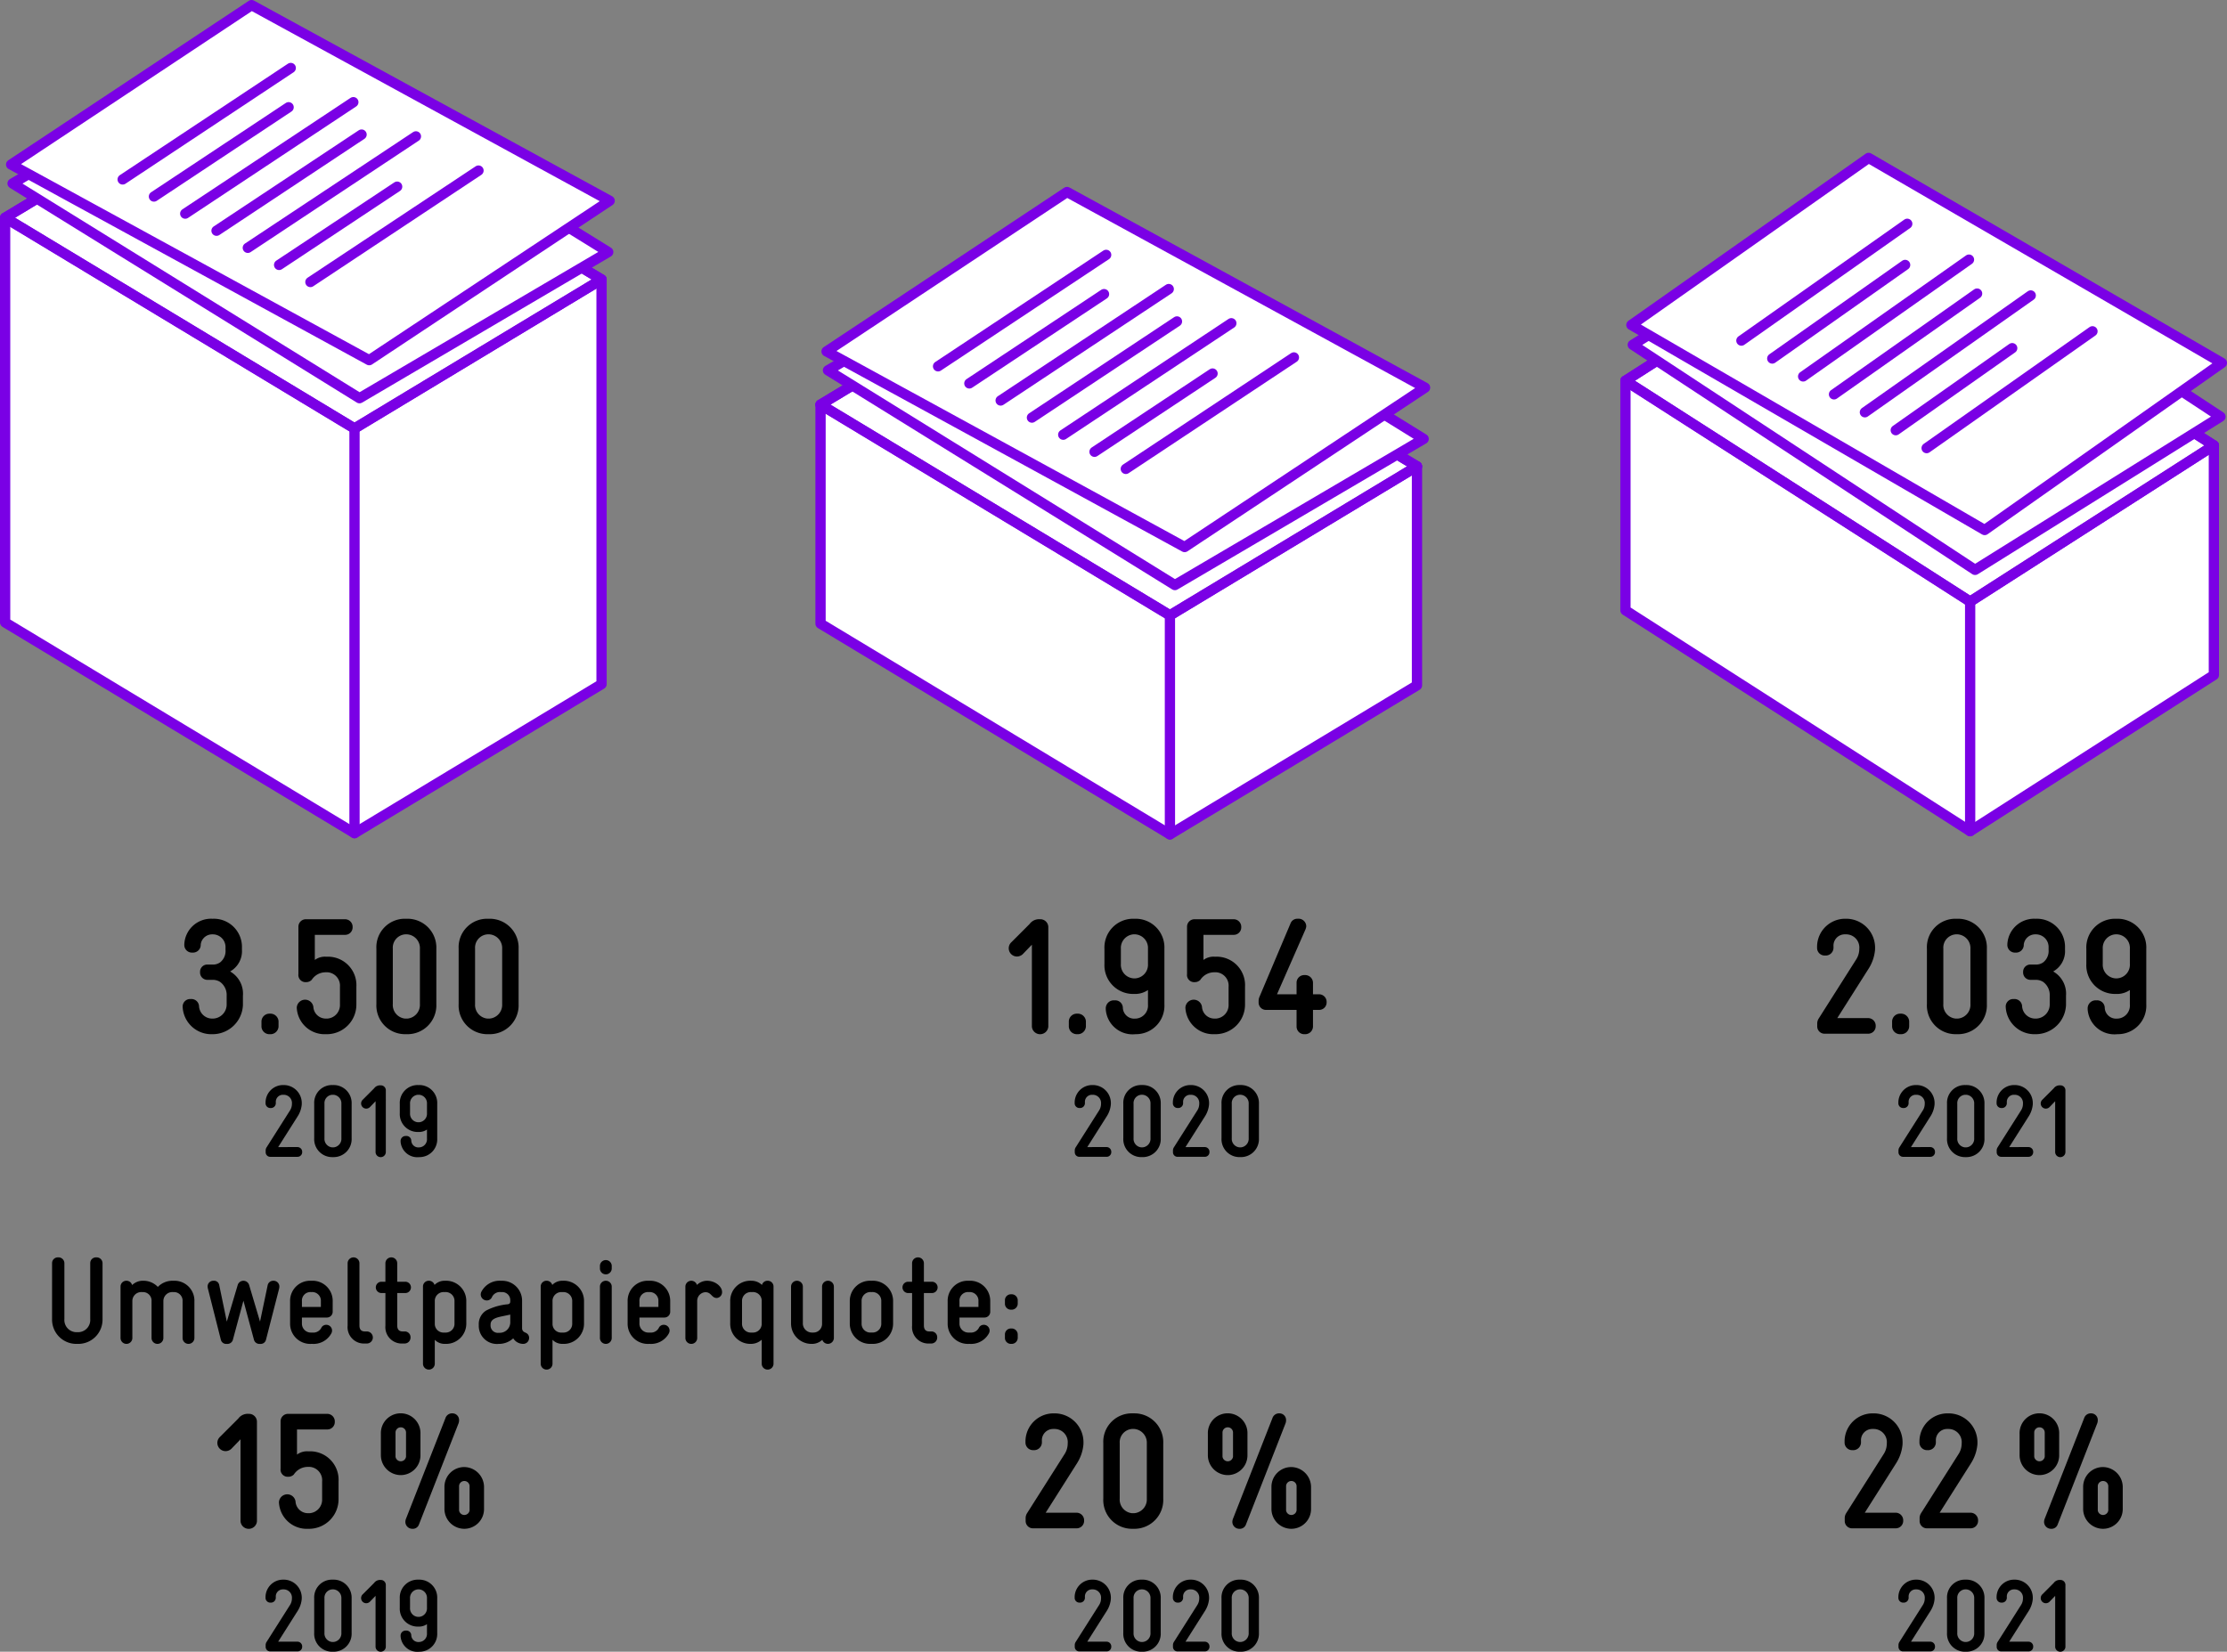 <svg xmlns="http://www.w3.org/2000/svg" viewBox="0 0 217.02 161.002">
  <rect x="0" y="0" width="217.02" height="161.002" fill="#808080" stroke="none"/>
  <g id="Ebene_2" data-name="Ebene 2">
    <g id="Grafik">
      <g>
        <polygon points="24.574 6.701 0.5 21.225 0.5 60.673 34.548 81.213 58.621 66.69 58.621 27.242 24.574 6.701" style="fill: #fff;stroke: #7a00e5;stroke-linecap: round;stroke-linejoin: round"/>
        <polyline points="58.621 27.242 34.547 41.766 0.5 21.225" style="fill: none;stroke: #7a00e5;stroke-linecap: round;stroke-linejoin: round"/>
        <line x1="34.547" y1="41.766" x2="34.547" y2="81.213" style="fill: none;stroke: #7a00e5;stroke-linecap: round;stroke-linejoin: round"/>
        <polygon points="58.621 27.242 53.356 30.419 34.547 41.766 0.5 21.225 24.574 6.701 58.621 27.242" style="fill: none;stroke: #7a00e5;stroke-linecap: round;stroke-linejoin: round"/>
        <polygon points="59.272 24.568 53.971 27.683 35.033 38.814 1.224 17.883 25.463 3.637 59.272 24.568" style="fill: #fff;stroke: #7a00e5;stroke-linecap: round;stroke-linejoin: round"/>
        <g>
          <polygon points="59.411 19.569 54.286 22.967 35.979 35.107 1.085 16.038 24.517 0.5 59.411 19.569" style="fill: #fff;stroke: #7a00e5;stroke-linecap: round;stroke-linejoin: round"/>
          <g>
            <line x1="30.248" y1="27.489" x2="46.63" y2="16.626" style="fill: #fff;stroke: #7a00e5;stroke-linecap: round;stroke-linejoin: round"/>
            <line x1="27.199" y1="25.823" x2="38.702" y2="18.195" style="fill: #fff;stroke: #7a00e5;stroke-linecap: round;stroke-linejoin: round"/>
            <line x1="24.149" y1="24.156" x2="40.532" y2="13.293" style="fill: #fff;stroke: #7a00e5;stroke-linecap: round;stroke-linejoin: round"/>
            <line x1="21.1" y1="22.49" x2="35.235" y2="13.117" style="fill: #fff;stroke: #7a00e5;stroke-linecap: round;stroke-linejoin: round"/>
            <line x1="18.05" y1="20.823" x2="34.433" y2="9.96" style="fill: #fff;stroke: #7a00e5;stroke-linecap: round;stroke-linejoin: round"/>
            <line x1="15.001" y1="19.157" x2="28.126" y2="10.454" style="fill: #fff;stroke: #7a00e5;stroke-linecap: round;stroke-linejoin: round"/>
            <line x1="11.952" y1="17.491" x2="28.334" y2="6.627" style="fill: #fff;stroke: #7a00e5;stroke-linecap: round;stroke-linejoin: round"/>
          </g>
        </g>
      </g>
      <g>
        <polygon points="104.035 24.917 79.961 39.441 79.961 60.791 114.009 81.332 138.083 66.808 138.083 45.458 104.035 24.917" style="fill: #fff;stroke: #7a00e5;stroke-linecap: round;stroke-linejoin: round"/>
        <polyline points="138.083 45.458 114.009 59.981 79.961 39.441" style="fill: none;stroke: #7a00e5;stroke-linecap: round;stroke-linejoin: round"/>
        <line x1="114.009" y1="59.981" x2="114.009" y2="81.332" style="fill: none;stroke: #7a00e5;stroke-linecap: round;stroke-linejoin: round"/>
        <polygon points="138.083 45.458 132.818 48.634 114.009 59.981 79.961 39.441 104.035 24.917 138.083 45.458" style="fill: none;stroke: #7a00e5;stroke-linecap: round;stroke-linejoin: round"/>
        <polygon points="138.734 42.783 133.432 45.899 114.494 57.029 80.685 36.098 104.924 21.852 138.734 42.783" style="fill: #fff;stroke: #7a00e5;stroke-linecap: round;stroke-linejoin: round"/>
        <g>
          <polygon points="138.872 37.784 133.747 41.182 115.44 53.322 80.547 34.254 103.979 18.715 138.872 37.784" style="fill: #fff;stroke: #7a00e5;stroke-linecap: round;stroke-linejoin: round"/>
          <g>
            <line x1="109.709" y1="45.705" x2="126.091" y2="34.841" style="fill: #fff;stroke: #7a00e5;stroke-linecap: round;stroke-linejoin: round"/>
            <line x1="106.66" y1="44.038" x2="118.163" y2="36.41" style="fill: #fff;stroke: #7a00e5;stroke-linecap: round;stroke-linejoin: round"/>
            <line x1="103.611" y1="42.372" x2="119.993" y2="31.508" style="fill: #fff;stroke: #7a00e5;stroke-linecap: round;stroke-linejoin: round"/>
            <line x1="100.561" y1="40.705" x2="114.696" y2="31.332" style="fill: #fff;stroke: #7a00e5;stroke-linecap: round;stroke-linejoin: round"/>
            <line x1="97.512" y1="39.039" x2="113.894" y2="28.175" style="fill: #fff;stroke: #7a00e5;stroke-linecap: round;stroke-linejoin: round"/>
            <line x1="94.462" y1="37.373" x2="107.587" y2="28.669" style="fill: #fff;stroke: #7a00e5;stroke-linecap: round;stroke-linejoin: round"/>
            <line x1="91.413" y1="35.706" x2="107.795" y2="24.843" style="fill: #fff;stroke: #7a00e5;stroke-linecap: round;stroke-linejoin: round"/>
          </g>
        </g>
      </g>
      <g>
        <polygon points="182.15 21.892 158.399 37.114 158.399 59.491 191.99 81.019 215.742 65.797 215.742 43.42 182.15 21.892" style="fill: #fff;stroke: #7a00e5;stroke-linecap: round;stroke-linejoin: round"/>
        <polyline points="215.742 43.42 191.99 58.642 158.399 37.114" style="fill: none;stroke: #7a00e5;stroke-linecap: round;stroke-linejoin: round"/>
        <line x1="191.99" y1="58.642" x2="191.99" y2="81.019" style="fill: none;stroke: #7a00e5;stroke-linecap: round;stroke-linejoin: round"/>
        <polygon points="215.742 43.42 210.547 46.749 191.99 58.642 158.399 37.114 182.15 21.892 215.742 43.42" style="fill: none;stroke: #7a00e5;stroke-linecap: round;stroke-linejoin: round"/>
        <polygon points="216.384 40.617 211.154 43.882 192.469 55.548 159.113 33.611 183.028 18.679 216.384 40.617" style="fill: #fff;stroke: #7a00e5;stroke-linecap: round;stroke-linejoin: round"/>
        <g>
          <polygon points="216.521 35.377 211.465 38.939 193.403 51.663 158.977 31.677 182.095 15.392 216.521 35.377" style="fill: #fff;stroke: #7a00e5;stroke-linecap: round;stroke-linejoin: round"/>
          <g>
            <line x1="187.749" y1="43.679" x2="203.911" y2="32.293" style="fill: #fff;stroke: #7a00e5;stroke-linecap: round;stroke-linejoin: round"/>
            <line x1="184.74" y1="41.932" x2="196.089" y2="33.938" style="fill: #fff;stroke: #7a00e5;stroke-linecap: round;stroke-linejoin: round"/>
            <line x1="181.732" y1="40.186" x2="197.894" y2="28.8" style="fill: #fff;stroke: #7a00e5;stroke-linecap: round;stroke-linejoin: round"/>
            <line x1="178.723" y1="38.439" x2="192.668" y2="28.615" style="fill: #fff;stroke: #7a00e5;stroke-linecap: round;stroke-linejoin: round"/>
            <line x1="175.714" y1="36.693" x2="191.877" y2="25.307" style="fill: #fff;stroke: #7a00e5;stroke-linecap: round;stroke-linejoin: round"/>
            <line x1="172.706" y1="34.946" x2="185.655" y2="25.824" style="fill: #fff;stroke: #7a00e5;stroke-linecap: round;stroke-linejoin: round"/>
            <line x1="169.697" y1="33.2" x2="185.86" y2="21.814" style="fill: #fff;stroke: #7a00e5;stroke-linecap: round;stroke-linejoin: round"/>
          </g>
        </g>
      </g>
    </g>
    <g id="DE">
      <g>
        <g>
          <path d="M5.075,123.115a.559.559,0,0,1,.588-.552.573.573,0,0,1,.612.552v5.457A1.189,1.189,0,0,0,7.51,129.855h.048a1.19,1.19,0,0,0,1.235-1.283v-5.457a.558.558,0,0,1,.587-.552.573.573,0,0,1,.612.552v5.469a2.365,2.365,0,0,1-2.435,2.411H7.51a2.366,2.366,0,0,1-2.436-2.411Z"/>
          <path d="M15.92,130.443a.576.576,0,0,1-1.151,0v-3.599a.84.84,0,0,0-.863-.899h-.084a.872.872,0,0,0-.924.84v3.658a.576.576,0,0,1-1.151,0v-5.05a.564.564,0,0,1,.576-.552.57.57,0,0,1,.552.42,1.532,1.532,0,0,1,.959-.42h.096a1.941,1.941,0,0,1,1.451.6,1.982,1.982,0,0,1,1.428-.6h.144a1.944,1.944,0,0,1,1.991,2.051v3.551a.576.576,0,0,1-1.151,0v-3.599a.84.84,0,0,0-.863-.899h-.084a.874.874,0,0,0-.924.899Z"/>
          <path d="M22.69,130.611a.55.55,0,0,1-.587.384.53.53,0,0,1-.576-.384l-1.247-4.93a1.184,1.184,0,0,1-.048-.275.551.551,0,0,1,.575-.564.51.51,0,0,1,.552.397l.744,3.586,1.067-3.586a.582.582,0,0,1,1.103,0l1.067,3.586.744-3.551a.548.548,0,0,1,.552-.432.562.562,0,0,1,.588.564.999.999,0,0,1-.036.251l-1.272,4.954a.53.53,0,0,1-.576.384.55.55,0,0,1-.587-.384l-1.031-3.826Z"/>
          <path d="M32.42,127.875a.563.563,0,0,1-.575.552H29.422v.565a.872.872,0,0,0,.935.899h.084a.874.874,0,0,0,.899-.516.539.539,0,0,1,.456-.24.563.563,0,0,1,.563.564.599.599,0,0,1-.072.276,1.974,1.974,0,0,1-1.847,1.02h-.108a1.963,1.963,0,0,1-2.062-2.003v-2.147a1.95,1.95,0,0,1,2.039-2.003H30.37a1.957,1.957,0,0,1,2.051,1.955Zm-1.151-1.031a.843.843,0,0,0-.899-.899h-.048a.832.832,0,0,0-.899.899v.552H31.269Z"/>
          <path d="M33.876,123.115a.576.576,0,0,1,1.151,0v6.08c0,.397.18.588.527.588h.192a.588.588,0,0,1,0,1.176h-.192a1.595,1.595,0,0,1-1.679-1.739Z"/>
          <path d="M38.71,129.195c0,.397.181.588.528.588h.168a.56.56,0,0,1,.6.576.579.579,0,0,1-.6.6h-.168a1.596,1.596,0,0,1-1.68-1.739V126.04h-.384a.551.551,0,1,1,0-1.103h.384v-1.823a.576.576,0,0,1,1.151,0v1.823h.78a.551.551,0,0,1,.012,1.103H38.71Z"/>
          <path d="M45.441,128.992a1.973,1.973,0,0,1-2.052,2.003h-.048a1.335,1.335,0,0,1-.971-.397V132.95a.576.576,0,0,1-1.151,0v-7.557a.563.563,0,0,1,.575-.552.569.569,0,0,1,.552.408,1.352,1.352,0,0,1,.947-.408h.084a1.97,1.97,0,0,1,2.063,2.003ZM44.29,126.844a.86.86,0,0,0-.912-.899h-.096a.859.859,0,0,0-.911.899v2.231a.845.845,0,0,0,.911.816h.096a.853.853,0,0,0,.912-.899Z"/>
          <path d="M50.877,129.483a.412.412,0,0,0,.265.384l.119.06a.52.52,0,0,1,.3.516.574.574,0,0,1-.552.552h-.048a1.147,1.147,0,0,1-.947-.54,2.081,2.081,0,0,1-1.295.54h-.12a1.765,1.765,0,0,1-1.943-1.739v-.132a1.551,1.551,0,0,1,.72-1.38,5.67,5.67,0,0,1,2.111-.611c.192-.036.239-.132.239-.3V126.76a.787.787,0,0,0-.815-.815H48.814a.853.853,0,0,0-.863.468.542.542,0,0,1-.504.348.594.594,0,0,1-.6-.564.625.625,0,0,1,.048-.252,1.995,1.995,0,0,1,1.919-1.103H48.91a1.941,1.941,0,0,1,1.967,1.932ZM49.725,128.14l-.684.144c-.636.132-1.235.264-1.235.827v.049a.712.712,0,0,0,.804.755h.12a1.022,1.022,0,0,0,.995-.983Z"/>
          <path d="M56.913,128.992a1.973,1.973,0,0,1-2.052,2.003H54.813a1.335,1.335,0,0,1-.971-.397V132.95a.576.576,0,0,1-1.151,0v-7.557a.563.563,0,0,1,.575-.552.569.569,0,0,1,.552.408,1.352,1.352,0,0,1,.947-.408h.084a1.97,1.97,0,0,1,2.063,2.003Zm-1.151-2.147a.86.86,0,0,0-.912-.899h-.096a.859.859,0,0,0-.911.899v2.231a.845.845,0,0,0,.911.816h.096a.853.853,0,0,0,.912-.899Z"/>
          <path d="M58.462,123.378a.576.576,0,0,1,1.151,0v.288a.576.576,0,0,1-1.151,0Zm0,2.015a.576.576,0,0,1,1.151,0v5.05a.576.576,0,0,1-1.151,0Z"/>
          <path d="M65.312,127.875a.563.563,0,0,1-.575.552H62.314v.565a.872.872,0,0,0,.935.899h.084a.874.874,0,0,0,.899-.516.539.539,0,0,1,.456-.24.563.563,0,0,1,.563.564.599.599,0,0,1-.072.276,1.974,1.974,0,0,1-1.847,1.02h-.108a1.963,1.963,0,0,1-2.062-2.003v-2.147a1.95,1.95,0,0,1,2.039-2.003h.059a1.957,1.957,0,0,1,2.051,1.955Zm-1.151-1.031a.843.843,0,0,0-.9-.899h-.048a.832.832,0,0,0-.899.899v.552h1.847Z"/>
          <path d="M66.79,125.393a.577.577,0,0,1,1.128-.143,1.406,1.406,0,0,1,.971-.408c.816,0,1.476.564,1.476,1.092a.562.562,0,0,1-.516.588c-.504,0-.527-.565-1.103-.565a.843.843,0,0,0-.804.84v3.647a.576.576,0,0,1-1.151,0Z"/>
          <path d="M75.38,132.95a.576.576,0,0,1-1.151,0v-2.363a1.552,1.552,0,0,1-1.02.408h-.06a1.959,1.959,0,0,1-1.991-2.003v-2.147a1.959,1.959,0,0,1,2.075-2.003h.048a1.482,1.482,0,0,1,.972.408.554.554,0,0,1,.552-.408.563.563,0,0,1,.575.552Zm-3.07-3.958a.853.853,0,0,0,.911.899h.097a.853.853,0,0,0,.911-.899v-2.207a.852.852,0,0,0-.911-.84h-.097a.859.859,0,0,0-.911.899Z"/>
          <path d="M78.238,128.944a.893.893,0,0,0,.924.947h.084a.844.844,0,0,0,.863-.888v-3.61a.576.576,0,0,1,1.151,0v5.05a.579.579,0,0,1-1.127.155,1.465,1.465,0,0,1-.947.397h-.072a1.99,1.99,0,0,1-2.027-2.039v-3.562a.576.576,0,0,1,1.151,0Z"/>
          <path d="M84.97,124.841a1.969,1.969,0,0,1,2.062,2.003v2.147a1.976,1.976,0,0,1-2.062,2.003h-.097a1.976,1.976,0,0,1-2.062-2.003v-2.147a1.969,1.969,0,0,1,2.062-2.003Zm-.097,1.103a.859.859,0,0,0-.911.899v2.147a.853.853,0,0,0,.911.899H84.97a.853.853,0,0,0,.911-.899v-2.147a.859.859,0,0,0-.911-.899Z"/>
          <path d="M90.034,129.195c0,.397.181.588.528.588h.168a.56.56,0,0,1,.6.576.579.579,0,0,1-.6.6h-.168a1.596,1.596,0,0,1-1.68-1.739V126.04h-.384a.551.551,0,1,1,0-1.103h.384v-1.823a.576.576,0,0,1,1.151,0v1.823h.78a.551.551,0,0,1,.012,1.103h-.792Z"/>
          <path d="M96.5,127.875a.563.563,0,0,1-.575.552H93.501v.565a.872.872,0,0,0,.935.899h.084a.874.874,0,0,0,.899-.516.539.539,0,0,1,.456-.24.563.563,0,0,1,.563.564.599.599,0,0,1-.072.276,1.974,1.974,0,0,1-1.847,1.02h-.108a1.963,1.963,0,0,1-2.062-2.003v-2.147a1.95,1.95,0,0,1,2.039-2.003h.059a1.957,1.957,0,0,1,2.051,1.955Zm-1.151-1.031a.843.843,0,0,0-.9-.899h-.048a.832.832,0,0,0-.899.899v.552h1.847Z"/>
          <path d="M99.177,127.108a.595.595,0,0,1-.636.552.58.58,0,0,1-.611-.552v-.396a.581.581,0,0,1,.611-.552.595.595,0,0,1,.636.552Zm0,3.335a.595.595,0,0,1-.636.552.581.581,0,0,1-.611-.552v-.397a.581.581,0,0,1,.611-.552.595.595,0,0,1,.636.552Z"/>
        </g>
        <g>
          <path d="M25.04,148.284a.803.803,0,0,1-1.601,0v-7.987l-.833.864a.835.835,0,0,1-.64.288.803.803,0,0,1-.544-1.376l1.793-1.793a1.139,1.139,0,0,1,1.008-.465.775.775,0,0,1,.816.736Z"/>
          <path d="M31.392,144.394a1.306,1.306,0,0,0-1.184-1.408H29.999a1.615,1.615,0,0,0-1.36.736.744.744,0,0,1-.544.224.698.698,0,0,1-.752-.784v-4.626a.725.725,0,0,1,.752-.721h3.81a.739.739,0,0,1,.721.769.726.726,0,0,1-.721.753H28.943v2.448a1.643,1.643,0,0,1,1.056-.319h.208a2.773,2.773,0,0,1,2.785,2.929v1.728a2.88,2.88,0,0,1-2.817,2.897h-.16a2.712,2.712,0,0,1-2.833-2.593.814.814,0,0,1,1.617-.08,1.214,1.214,0,0,0,1.216,1.152h.16a1.321,1.321,0,0,0,1.216-1.377Z"/>
          <path d="M39.054,143.786a1.941,1.941,0,0,1-1.937-1.969v-2.049a1.93,1.93,0,1,1,3.857,0v2.049A1.927,1.927,0,0,1,39.054,143.786Zm.513-4.178a.513.513,0,0,0-1.024,0v2.385a.517.517,0,0,0,1.024,0Zm5.122-.88-3.857,9.859a.631.631,0,0,1-.641.433.68.68,0,0,1-.689-.672.943.943,0,0,1,.08-.352l3.826-9.764a.679.679,0,0,1,.689-.465.645.645,0,0,1,.64.656A.865.865,0,0,1,44.689,138.728Zm.56,10.292a1.941,1.941,0,0,1-1.938-1.969v-2.097a1.928,1.928,0,0,1,1.938-1.953,1.954,1.954,0,0,1,1.92,2.001v2.049A1.926,1.926,0,0,1,45.25,149.02Zm.512-4.178a.513.513,0,0,0-1.024,0v2.385a.517.517,0,0,0,1.024,0Z"/>
          <path d="M28.997,160.023a.461.461,0,0,1,.45.48.453.453,0,0,1-.45.47H26.358a.444.444,0,0,1-.47-.439v-.16a.565.565,0,0,1,.08-.31l2.288-3.608a1.183,1.183,0,0,0,.19-.6v-.04a.803.803,0,0,0-.8-.89h-.06a.687.687,0,0,0-.71.729v.101a.474.474,0,0,1-.51.459.463.463,0,0,1-.49-.459v-.101a1.709,1.709,0,0,1,1.71-1.679h.06a1.76,1.76,0,0,1,1.759,1.839v.04a2.554,2.554,0,0,1-.38,1.14l-1.919,3.028Z"/>
          <path d="M34.266,159.173a1.755,1.755,0,0,1-1.769,1.829h-.13a1.748,1.748,0,0,1-1.749-1.839v-3.368a1.731,1.731,0,0,1,1.749-1.819h.13a1.755,1.755,0,0,1,1.769,1.829Zm-2.648-.01a.832.832,0,0,0,.75.889h.13a.837.837,0,0,0,.769-.879V155.805a.838.838,0,0,0-.769-.88h-.13a.814.814,0,0,0-.75.87Z"/>
          <path d="M37.597,160.542a.501.501,0,0,1-.999,0V155.555l-.521.54a.521.521,0,0,1-.399.18.502.502,0,0,1-.34-.859l1.119-1.12a.713.713,0,0,1,.63-.289.483.483,0,0,1,.51.459Z"/>
          <path d="M42.606,159.193a1.729,1.729,0,0,1-1.719,1.81h-.04a1.634,1.634,0,0,1-1.81-1.51v-.04a.489.489,0,0,1,.53-.51.464.464,0,0,1,.51.44.689.689,0,0,0,.77.669h.04a.794.794,0,0,0,.72-.859v-.879a1.375,1.375,0,0,1-.76.239h-.13a1.747,1.747,0,0,1-1.759-1.829v-.919a1.747,1.747,0,0,1,1.759-1.829h.13a1.747,1.747,0,0,1,1.759,1.829Zm-2.648-2.469a.83.83,0,0,0,.76.88h.13a.831.831,0,0,0,.76-.88v-.919a.831.831,0,0,0-.76-.88h-.13a.83.83,0,0,0-.76.88Z"/>
        </g>
        <g>
          <path d="M104.926,147.452a.738.738,0,0,1,.72.768.725.725,0,0,1-.72.753h-4.226a.712.712,0,0,1-.752-.704v-.257a.909.909,0,0,1,.128-.496l3.666-5.778a1.893,1.893,0,0,0,.304-.96v-.064a1.286,1.286,0,0,0-1.281-1.425h-.096a1.1,1.1,0,0,0-1.137,1.169v.16a.761.761,0,0,1-.816.736.743.743,0,0,1-.784-.736v-.16a2.737,2.737,0,0,1,2.737-2.69h.096a2.819,2.819,0,0,1,2.817,2.945v.064a4.085,4.085,0,0,1-.608,1.824l-3.073,4.851Z"/>
          <path d="M113.358,146.09a2.811,2.811,0,0,1-2.833,2.93h-.208a2.8,2.8,0,0,1-2.801-2.945V140.68a2.772,2.772,0,0,1,2.801-2.913h.208a2.811,2.811,0,0,1,2.833,2.93Zm-4.242-.016a1.334,1.334,0,0,0,1.201,1.425h.208a1.343,1.343,0,0,0,1.232-1.409v-5.394a1.343,1.343,0,0,0-1.232-1.409h-.208a1.303,1.303,0,0,0-1.201,1.393Z"/>
          <path d="M119.644,143.786a1.94,1.94,0,0,1-1.937-1.969v-2.049a1.93,1.93,0,1,1,3.857,0v2.049A1.927,1.927,0,0,1,119.644,143.786Zm.513-4.178a.513.513,0,0,0-1.024,0v2.385a.517.517,0,0,0,1.024,0Zm5.122-.88-3.857,9.859a.631.631,0,0,1-.641.433.68.68,0,0,1-.689-.672.941.941,0,0,1,.08-.352l3.826-9.764a.678.678,0,0,1,.688-.465.645.645,0,0,1,.641.656A.865.865,0,0,1,125.279,138.728Zm.561,10.292a1.941,1.941,0,0,1-1.938-1.969v-2.097a1.928,1.928,0,0,1,1.938-1.953,1.955,1.955,0,0,1,1.921,2.001v2.049A1.927,1.927,0,0,1,125.839,149.02Zm.512-4.178a.513.513,0,0,0-1.024,0v2.385a.517.517,0,0,0,1.024,0Z"/>
          <path d="M107.844,160.023a.461.461,0,0,1,.45.48.453.453,0,0,1-.45.47h-2.639a.444.444,0,0,1-.47-.439v-.16a.565.565,0,0,1,.08-.31l2.289-3.608a1.183,1.183,0,0,0,.19-.6v-.04a.803.803,0,0,0-.8-.89h-.059a.687.687,0,0,0-.71.729v.101a.474.474,0,0,1-.51.459.463.463,0,0,1-.49-.459v-.101a1.709,1.709,0,0,1,1.71-1.679h.059a1.76,1.76,0,0,1,1.759,1.839v.04a2.554,2.554,0,0,1-.38,1.14l-1.919,3.028Z"/>
          <path d="M113.113,159.173a1.755,1.755,0,0,1-1.769,1.829h-.13a1.748,1.748,0,0,1-1.749-1.839v-3.368a1.731,1.731,0,0,1,1.749-1.819h.13a1.755,1.755,0,0,1,1.769,1.829Zm-2.648-.01a.832.832,0,0,0,.75.889h.13a.837.837,0,0,0,.77-.879V155.805a.838.838,0,0,0-.77-.88h-.13a.814.814,0,0,0-.75.87Z"/>
          <path d="M117.414,160.023a.461.461,0,0,1,.449.48.452.452,0,0,1-.449.47h-2.639a.444.444,0,0,1-.47-.439v-.16a.569.569,0,0,1,.08-.31l2.289-3.608a1.187,1.187,0,0,0,.19-.6v-.04a.803.803,0,0,0-.8-.89h-.06a.687.687,0,0,0-.71.729v.101a.474.474,0,0,1-.51.459.463.463,0,0,1-.489-.459v-.101a1.708,1.708,0,0,1,1.709-1.679h.06a1.76,1.76,0,0,1,1.759,1.839v.04a2.561,2.561,0,0,1-.379,1.14l-1.919,3.028Z"/>
          <path d="M122.682,159.173a1.755,1.755,0,0,1-1.768,1.829h-.13a1.748,1.748,0,0,1-1.749-1.839v-3.368a1.731,1.731,0,0,1,1.749-1.819h.13a1.754,1.754,0,0,1,1.768,1.829Zm-2.648-.01a.833.833,0,0,0,.75.889h.13a.838.838,0,0,0,.769-.879V155.805a.838.838,0,0,0-.769-.88h-.13a.814.814,0,0,0-.75.87Z"/>
        </g>
        <g>
          <path d="M184.747,147.452a.738.738,0,0,1,.72.768.725.725,0,0,1-.72.753h-4.226a.712.712,0,0,1-.752-.704v-.257a.909.909,0,0,1,.128-.496l3.666-5.778a1.893,1.893,0,0,0,.304-.96v-.064a1.286,1.286,0,0,0-1.281-1.425H182.49a1.1,1.1,0,0,0-1.137,1.169v.16a.761.761,0,0,1-.816.736.743.743,0,0,1-.784-.736v-.16a2.737,2.737,0,0,1,2.737-2.69h.096a2.819,2.819,0,0,1,2.817,2.945v.064a4.085,4.085,0,0,1-.608,1.824l-3.073,4.851Z"/>
          <path d="M192.043,147.452a.738.738,0,0,1,.72.768.725.725,0,0,1-.72.753h-4.226a.712.712,0,0,1-.752-.704v-.257a.909.909,0,0,1,.128-.496l3.666-5.778a1.893,1.893,0,0,0,.304-.96v-.064a1.286,1.286,0,0,0-1.281-1.425h-.096a1.1,1.1,0,0,0-1.137,1.169v.16a.761.761,0,0,1-.816.736.743.743,0,0,1-.784-.736v-.16a2.737,2.737,0,0,1,2.737-2.69h.096a2.819,2.819,0,0,1,2.817,2.945v.064a4.085,4.085,0,0,1-.608,1.824l-3.073,4.851Z"/>
          <path d="M198.745,143.786a1.941,1.941,0,0,1-1.937-1.969v-2.049a1.93,1.93,0,1,1,3.857,0v2.049A1.927,1.927,0,0,1,198.745,143.786Zm.513-4.178a.513.513,0,0,0-1.024,0v2.385a.517.517,0,0,0,1.024,0Zm5.122-.88-3.857,9.859a.631.631,0,0,1-.641.433.68.68,0,0,1-.689-.672.941.941,0,0,1,.08-.352l3.826-9.764a.679.679,0,0,1,.689-.465.645.645,0,0,1,.64.656A.865.865,0,0,1,204.379,138.728Zm.56,10.292a1.941,1.941,0,0,1-1.938-1.969v-2.097a1.928,1.928,0,0,1,1.938-1.953,1.954,1.954,0,0,1,1.92,2.001v2.049A1.926,1.926,0,0,1,204.94,149.02Zm.512-4.178a.513.513,0,0,0-1.024,0v2.385a.517.517,0,0,0,1.024,0Z"/>
          <path d="M188.115,160.023a.461.461,0,0,1,.45.48.453.453,0,0,1-.45.47h-2.639a.444.444,0,0,1-.47-.439v-.16a.565.565,0,0,1,.08-.31l2.289-3.608a1.182,1.182,0,0,0,.19-.6v-.04a.803.803,0,0,0-.8-.89h-.059a.687.687,0,0,0-.71.729v.101a.474.474,0,0,1-.51.459.463.463,0,0,1-.49-.459v-.101a1.709,1.709,0,0,1,1.71-1.679h.059a1.76,1.76,0,0,1,1.759,1.839v.04a2.554,2.554,0,0,1-.38,1.14l-1.919,3.028Z"/>
          <path d="M193.384,159.173a1.755,1.755,0,0,1-1.769,1.829h-.13a1.748,1.748,0,0,1-1.749-1.839v-3.368a1.731,1.731,0,0,1,1.749-1.819h.13a1.755,1.755,0,0,1,1.769,1.829Zm-2.648-.01a.832.832,0,0,0,.75.889h.13a.837.837,0,0,0,.77-.879V155.805a.838.838,0,0,0-.77-.88h-.13a.814.814,0,0,0-.75.87Z"/>
          <path d="M197.685,160.023a.461.461,0,0,1,.449.48.452.452,0,0,1-.449.47h-2.639a.444.444,0,0,1-.47-.439v-.16a.569.569,0,0,1,.08-.31l2.289-3.608a1.187,1.187,0,0,0,.19-.6v-.04a.803.803,0,0,0-.8-.89h-.06a.687.687,0,0,0-.71.729v.101a.474.474,0,0,1-.51.459.463.463,0,0,1-.489-.459v-.101a1.708,1.708,0,0,1,1.709-1.679h.06a1.76,1.76,0,0,1,1.759,1.839v.04a2.561,2.561,0,0,1-.379,1.14l-1.919,3.028Z"/>
          <path d="M201.275,160.542a.501.501,0,0,1-.999,0V155.555l-.52.54a.521.521,0,0,1-.399.18.502.502,0,0,1-.34-.859l1.119-1.12a.713.713,0,0,1,.63-.289.483.483,0,0,1,.51.459Z"/>
        </g>
      </g>
      <g>
        <path d="M20.248,95.51a.712.712,0,0,1-.752-.753.7.7,0,0,1,.752-.736h.528a1.182,1.182,0,0,0,.688-.224,1.413,1.413,0,0,0,.512-1.217V92.388A1.241,1.241,0,0,0,20.76,91.076h-.064a1.122,1.122,0,0,0-1.136.993v.064a.753.753,0,0,1-.8.721.744.744,0,0,1-.8-.721v-.064A2.609,2.609,0,0,1,20.68,89.555h.064a2.741,2.741,0,0,1,2.833,2.833v.177a2.269,2.269,0,0,1-1.152,2.129,2.488,2.488,0,0,1,1.248,2.369v.912a2.963,2.963,0,0,1-2.913,2.833h-.08a2.794,2.794,0,0,1-2.881-2.673.731.731,0,0,1,.784-.753.745.745,0,0,1,.816.736,1.282,1.282,0,0,0,1.28,1.169h.08a1.374,1.374,0,0,0,1.329-1.409v-.816a1.573,1.573,0,0,0-.656-1.361,1.33,1.33,0,0,0-.704-.191Z"/>
        <path d="M27.144,100.072a.793.793,0,0,1-.848.736.774.774,0,0,1-.816-.736v-.528a.775.775,0,0,1,.816-.736.794.794,0,0,1,.848.736Z"/>
        <path d="M33.128,96.182a1.306,1.306,0,0,0-1.184-1.408h-.208a1.615,1.615,0,0,0-1.36.736.744.744,0,0,1-.544.224.698.698,0,0,1-.752-.784v-4.626a.725.725,0,0,1,.752-.721h3.81a.739.739,0,0,1,.72.768.725.725,0,0,1-.72.753H30.68v2.448a1.644,1.644,0,0,1,1.056-.319h.208A2.773,2.773,0,0,1,34.729,96.182v1.728a2.88,2.88,0,0,1-2.817,2.897h-.16a2.712,2.712,0,0,1-2.833-2.593.814.814,0,0,1,1.617-.08,1.214,1.214,0,0,0,1.216,1.152h.16a1.321,1.321,0,0,0,1.216-1.377Z"/>
        <path d="M42.521,97.878a2.811,2.811,0,0,1-2.833,2.93H39.48a2.8,2.8,0,0,1-2.801-2.945V92.468A2.772,2.772,0,0,1,39.48,89.555h.208a2.812,2.812,0,0,1,2.833,2.93ZM38.28,97.863a1.333,1.333,0,0,0,1.2,1.425h.208A1.342,1.342,0,0,0,40.92,97.878V92.485a1.342,1.342,0,0,0-1.232-1.409H39.48a1.303,1.303,0,0,0-1.2,1.393Z"/>
        <path d="M50.537,97.878a2.811,2.811,0,0,1-2.833,2.93h-.208a2.8,2.8,0,0,1-2.801-2.945V92.468a2.772,2.772,0,0,1,2.801-2.913h.208a2.812,2.812,0,0,1,2.833,2.93Zm-4.241-.016a1.333,1.333,0,0,0,1.2,1.425h.208a1.342,1.342,0,0,0,1.232-1.409V92.485a1.342,1.342,0,0,0-1.232-1.409h-.208a1.303,1.303,0,0,0-1.2,1.393Z"/>
        <path d="M28.998,111.811a.461.461,0,0,1,.45.48.453.453,0,0,1-.45.47H26.359a.444.444,0,0,1-.47-.439v-.16a.566.566,0,0,1,.08-.31l2.289-3.608a1.183,1.183,0,0,0,.19-.6v-.04a.803.803,0,0,0-.8-.89h-.06a.687.687,0,0,0-.71.73v.101a.474.474,0,0,1-.51.459.463.463,0,0,1-.49-.459v-.101a1.709,1.709,0,0,1,1.71-1.679h.06a1.76,1.76,0,0,1,1.759,1.839v.04a2.554,2.554,0,0,1-.38,1.14l-1.919,3.028Z"/>
        <path d="M34.267,110.961a1.755,1.755,0,0,1-1.769,1.829h-.13a1.748,1.748,0,0,1-1.749-1.839v-3.368a1.731,1.731,0,0,1,1.749-1.819h.13a1.755,1.755,0,0,1,1.769,1.829Zm-2.648-.01a.832.832,0,0,0,.75.889h.13a.837.837,0,0,0,.77-.879v-3.368a.838.838,0,0,0-.77-.88h-.13a.814.814,0,0,0-.75.87Z"/>
        <path d="M37.598,112.33a.501.501,0,0,1-.999,0v-4.987l-.52.54a.521.521,0,0,1-.399.18.502.502,0,0,1-.34-.859l1.119-1.12a.712.712,0,0,1,.63-.289.483.483,0,0,1,.51.459Z"/>
        <path d="M42.607,110.981a1.729,1.729,0,0,1-1.719,1.81h-.04a1.634,1.634,0,0,1-1.81-1.51v-.04a.489.489,0,0,1,.53-.51.464.464,0,0,1,.51.44.689.689,0,0,0,.77.669h.04a.794.794,0,0,0,.72-.859v-.879a1.375,1.375,0,0,1-.76.239h-.13a1.747,1.747,0,0,1-1.759-1.829v-.919a1.747,1.747,0,0,1,1.759-1.829h.13a1.747,1.747,0,0,1,1.759,1.829Zm-2.648-2.469a.83.83,0,0,0,.76.88h.13a.831.831,0,0,0,.76-.88v-.919a.831.831,0,0,0-.76-.88h-.13a.83.83,0,0,0-.76.88Z"/>
      </g>
      <g>
        <path d="M102.158,100.071a.803.803,0,0,1-1.601,0V92.084l-.833.864a.834.834,0,0,1-.64.288A.804.804,0,0,1,98.54,91.86l1.793-1.793a1.138,1.138,0,0,1,1.008-.464.775.775,0,0,1,.816.736Z"/>
        <path d="M105.821,100.071a.793.793,0,0,1-.848.736.774.774,0,0,1-.816-.736v-.527a.774.774,0,0,1,.816-.736.793.793,0,0,1,.848.736Z"/>
        <path d="M113.471,97.91a2.767,2.767,0,0,1-2.753,2.897h-.064a2.615,2.615,0,0,1-2.897-2.417v-.064a.781.781,0,0,1,.848-.816.742.742,0,0,1,.816.704,1.105,1.105,0,0,0,1.232,1.072h.064a1.272,1.272,0,0,0,1.152-1.376V96.501a2.188,2.188,0,0,1-1.216.385h-.208a2.799,2.799,0,0,1-2.817-2.93V92.484a2.798,2.798,0,0,1,2.817-2.929h.208a2.798,2.798,0,0,1,2.817,2.929Zm-4.242-3.954a1.33,1.33,0,0,0,1.216,1.409h.208a1.33,1.33,0,0,0,1.216-1.409V92.484a1.33,1.33,0,0,0-1.216-1.408h-.208a1.33,1.33,0,0,0-1.216,1.408Z"/>
        <path d="M119.726,96.182a1.307,1.307,0,0,0-1.185-1.409h-.208a1.614,1.614,0,0,0-1.36.736.745.745,0,0,1-.544.225.699.699,0,0,1-.753-.785v-4.625a.725.725,0,0,1,.753-.721h3.81a.739.739,0,0,1,.72.768.724.724,0,0,1-.72.752h-2.962v2.449a1.645,1.645,0,0,1,1.057-.32h.208a2.773,2.773,0,0,1,2.785,2.93v1.728a2.88,2.88,0,0,1-2.817,2.897H118.35a2.713,2.713,0,0,1-2.834-2.593.814.814,0,0,1,1.617-.08,1.214,1.214,0,0,0,1.217,1.152h.159a1.32,1.32,0,0,0,1.217-1.376Z"/>
        <path d="M126.35,98.439h-2.945a.713.713,0,0,1-.753-.705V97.558a.966.966,0,0,1,.08-.384l3.025-7.155a.706.706,0,0,1,.704-.464.752.752,0,0,1,.833.736,1.124,1.124,0,0,1-.097.351l-2.753,6.274H126.35V95.782a.745.745,0,0,1,.784-.736.764.764,0,0,1,.816.736v1.136h.607a.739.739,0,0,1,.721.769.725.725,0,0,1-.721.753H127.95v1.632a.764.764,0,0,1-.816.736.745.745,0,0,1-.784-.736Z"/>
        <path d="M107.844,111.81a.461.461,0,0,1,.45.48.453.453,0,0,1-.45.47h-2.639a.445.445,0,0,1-.47-.439v-.16a.564.564,0,0,1,.08-.309l2.289-3.608a1.183,1.183,0,0,0,.19-.6v-.04a.803.803,0,0,0-.8-.89h-.059a.687.687,0,0,0-.71.73v.1a.474.474,0,0,1-.51.459.463.463,0,0,1-.49-.459v-.1a1.709,1.709,0,0,1,1.71-1.679h.059a1.76,1.76,0,0,1,1.759,1.839v.04a2.554,2.554,0,0,1-.38,1.14l-1.919,3.028Z"/>
        <path d="M113.114,110.96a1.755,1.755,0,0,1-1.769,1.829h-.13a1.748,1.748,0,0,1-1.749-1.839v-3.368a1.731,1.731,0,0,1,1.749-1.819h.13a1.755,1.755,0,0,1,1.769,1.829Zm-2.648-.01a.832.832,0,0,0,.75.889h.13a.837.837,0,0,0,.77-.879v-3.368a.838.838,0,0,0-.77-.88h-.13a.814.814,0,0,0-.75.87Z"/>
        <path d="M117.414,111.81a.461.461,0,0,1,.449.48.452.452,0,0,1-.449.47h-2.639a.444.444,0,0,1-.47-.439v-.16a.569.569,0,0,1,.08-.309l2.289-3.608a1.188,1.188,0,0,0,.19-.6v-.04a.803.803,0,0,0-.8-.89h-.06a.687.687,0,0,0-.71.73v.1a.474.474,0,0,1-.51.459.463.463,0,0,1-.489-.459v-.1a1.708,1.708,0,0,1,1.709-1.679h.06a1.76,1.76,0,0,1,1.759,1.839v.04a2.56,2.56,0,0,1-.379,1.14l-1.919,3.028Z"/>
        <path d="M122.683,110.96a1.755,1.755,0,0,1-1.768,1.829h-.13a1.748,1.748,0,0,1-1.749-1.839v-3.368a1.731,1.731,0,0,1,1.749-1.819h.13a1.754,1.754,0,0,1,1.768,1.829Zm-2.648-.01a.833.833,0,0,0,.75.889h.13a.838.838,0,0,0,.769-.879v-3.368a.838.838,0,0,0-.769-.88h-.13a.814.814,0,0,0-.75.87Z"/>
      </g>
      <g>
        <path d="M182.066,99.24a.738.738,0,0,1,.72.768.725.725,0,0,1-.72.753h-4.226a.712.712,0,0,1-.752-.704v-.257a.909.909,0,0,1,.128-.496l3.666-5.778a1.893,1.893,0,0,0,.304-.96V92.5a1.286,1.286,0,0,0-1.281-1.425H179.81a1.1,1.1,0,0,0-1.137,1.169v.16a.761.761,0,0,1-.816.736.743.743,0,0,1-.784-.736v-.16A2.737,2.737,0,0,1,179.81,89.555h.096A2.819,2.819,0,0,1,182.723,92.5v.065a4.087,4.087,0,0,1-.608,1.824L179.041,99.24Z"/>
        <path d="M186.049,100.072a.793.793,0,0,1-.848.736.774.774,0,0,1-.816-.736v-.528a.775.775,0,0,1,.816-.736.794.794,0,0,1,.848.736Z"/>
        <path d="M193.619,97.878a2.811,2.811,0,0,1-2.833,2.93h-.208a2.8,2.8,0,0,1-2.801-2.945V92.468a2.772,2.772,0,0,1,2.801-2.913h.208a2.812,2.812,0,0,1,2.833,2.93Zm-4.242-.016a1.334,1.334,0,0,0,1.201,1.425h.208a1.343,1.343,0,0,0,1.232-1.409V92.485a1.343,1.343,0,0,0-1.232-1.409h-.208a1.303,1.303,0,0,0-1.201,1.393Z"/>
        <path d="M197.905,95.51a.713.713,0,0,1-.752-.753.701.701,0,0,1,.752-.736h.528a1.182,1.182,0,0,0,.689-.224,1.413,1.413,0,0,0,.512-1.217V92.388a1.24,1.24,0,0,0-1.216-1.312h-.065a1.123,1.123,0,0,0-1.137.993v.064a.753.753,0,0,1-.8.721.745.745,0,0,1-.801-.721v-.064a2.61,2.61,0,0,1,2.722-2.514h.064a2.741,2.741,0,0,1,2.833,2.833v.177a2.268,2.268,0,0,1-1.152,2.129,2.489,2.489,0,0,1,1.249,2.369v.912a2.963,2.963,0,0,1-2.913,2.833h-.08a2.795,2.795,0,0,1-2.882-2.673.731.731,0,0,1,.784-.753.744.744,0,0,1,.816.736,1.283,1.283,0,0,0,1.281,1.169h.08a1.374,1.374,0,0,0,1.328-1.409v-.816a1.573,1.573,0,0,0-.656-1.361,1.33,1.33,0,0,0-.704-.191Z"/>
        <path d="M209.155,97.91a2.768,2.768,0,0,1-2.753,2.897h-.064a2.616,2.616,0,0,1-2.897-2.417v-.065a.782.782,0,0,1,.849-.816.743.743,0,0,1,.816.705,1.105,1.105,0,0,0,1.232,1.072h.064a1.273,1.273,0,0,0,1.152-1.377V96.502a2.191,2.191,0,0,1-1.217.384h-.208a2.798,2.798,0,0,1-2.817-2.929V92.485a2.799,2.799,0,0,1,2.817-2.93h.208a2.799,2.799,0,0,1,2.817,2.93Zm-4.242-3.953a1.33,1.33,0,0,0,1.217,1.408h.208a1.33,1.33,0,0,0,1.217-1.408V92.485a1.33,1.33,0,0,0-1.217-1.409h-.208a1.33,1.33,0,0,0-1.217,1.409Z"/>
        <path d="M188.114,111.811a.461.461,0,0,1,.45.48.453.453,0,0,1-.45.47h-2.639a.444.444,0,0,1-.47-.439v-.16a.566.566,0,0,1,.08-.31l2.289-3.608a1.183,1.183,0,0,0,.19-.6v-.04a.803.803,0,0,0-.8-.89h-.06a.687.687,0,0,0-.71.73v.101a.474.474,0,0,1-.51.459.463.463,0,0,1-.49-.459v-.101a1.709,1.709,0,0,1,1.71-1.679h.06a1.76,1.76,0,0,1,1.759,1.839v.04a2.554,2.554,0,0,1-.38,1.14l-1.919,3.028Z"/>
        <path d="M193.384,110.961a1.755,1.755,0,0,1-1.769,1.829h-.13a1.748,1.748,0,0,1-1.749-1.839v-3.368a1.731,1.731,0,0,1,1.749-1.819h.13a1.755,1.755,0,0,1,1.769,1.829Zm-2.648-.01a.832.832,0,0,0,.75.889h.13a.837.837,0,0,0,.769-.879v-3.368a.838.838,0,0,0-.769-.88h-.13a.814.814,0,0,0-.75.87Z"/>
        <path d="M197.685,111.811a.461.461,0,0,1,.449.48.452.452,0,0,1-.449.47h-2.639a.444.444,0,0,1-.47-.439v-.16a.569.569,0,0,1,.08-.31l2.289-3.608a1.187,1.187,0,0,0,.19-.6v-.04a.803.803,0,0,0-.8-.89h-.06a.687.687,0,0,0-.71.73v.101a.474.474,0,0,1-.51.459.463.463,0,0,1-.489-.459v-.101a1.708,1.708,0,0,1,1.709-1.679h.06a1.76,1.76,0,0,1,1.759,1.839v.04a2.56,2.56,0,0,1-.379,1.14l-1.919,3.028Z"/>
        <path d="M201.274,112.33a.501.501,0,0,1-.999,0v-4.987l-.52.54a.521.521,0,0,1-.399.18.502.502,0,0,1-.34-.859l1.119-1.12a.712.712,0,0,1,.63-.289.483.483,0,0,1,.51.459Z"/>
      </g>
    </g>
  </g>
</svg>
